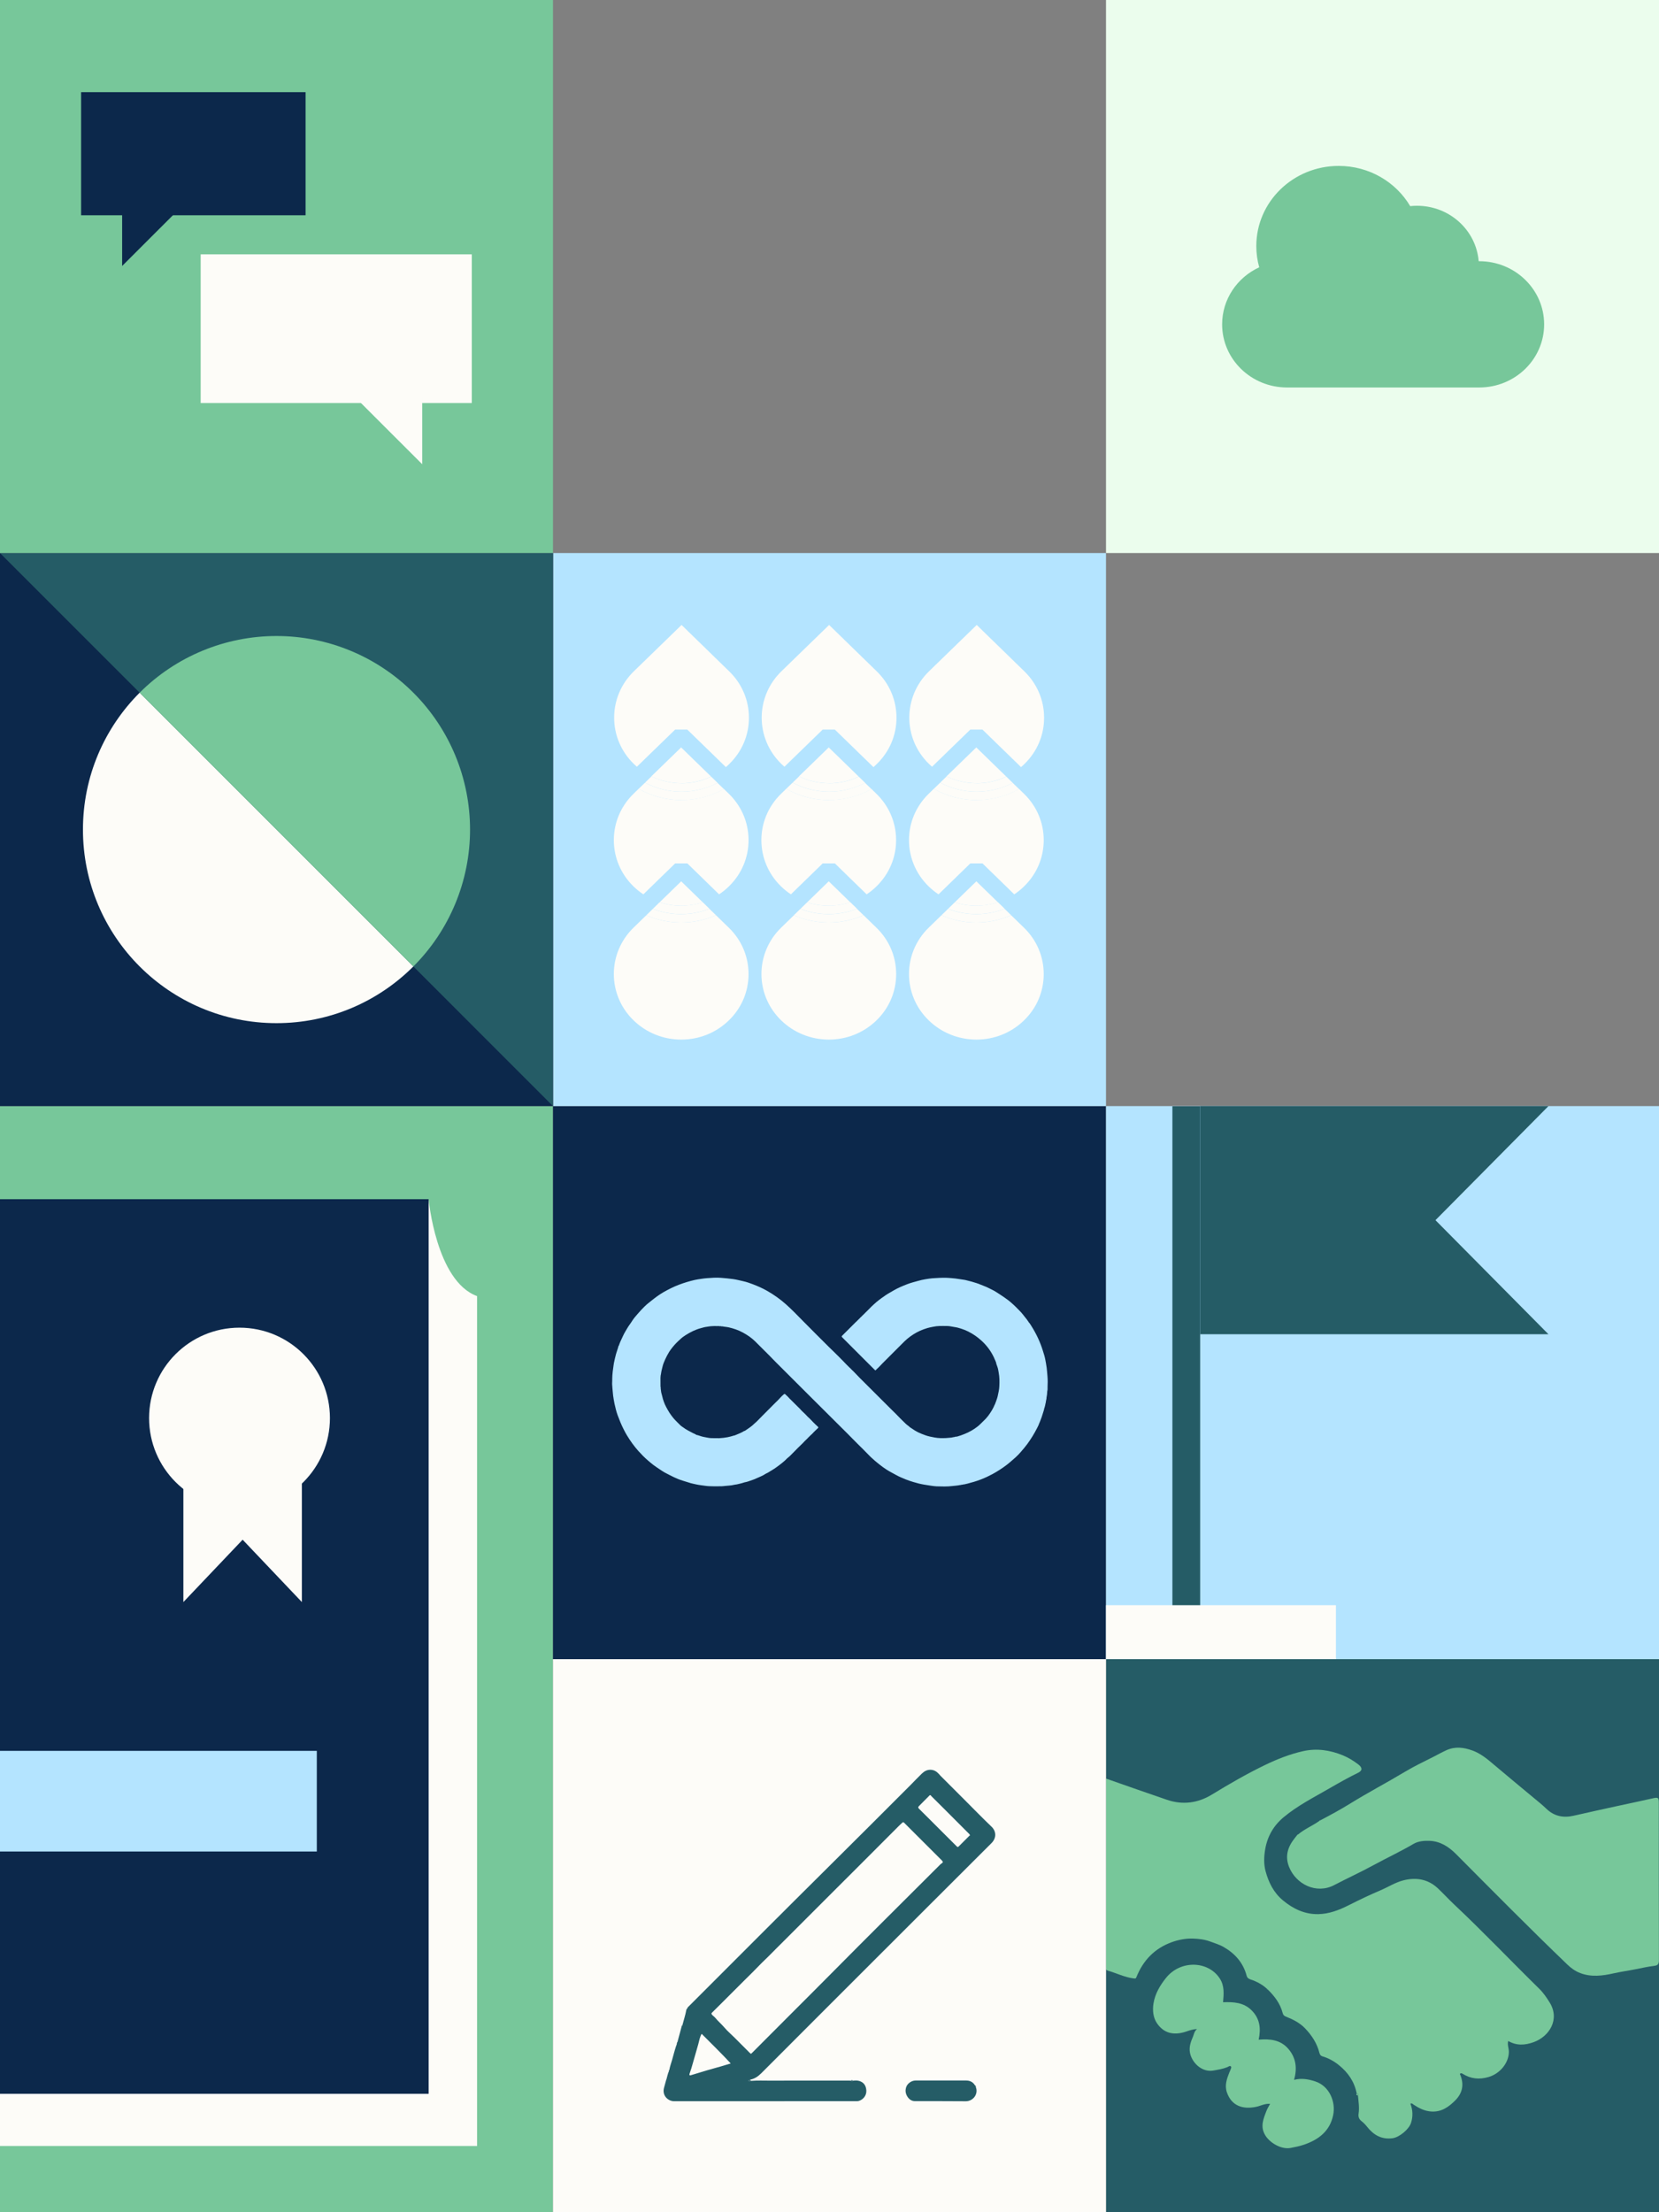 <svg width="450" height="600" viewBox="0 0 450 600" fill="none" xmlns="http://www.w3.org/2000/svg">
<rect x="0" y="0" width="450" height="600" fill="#808080" stroke="none"/>
<rect width="150" height="150" transform="matrix(-1 0 0 1 450 450)" fill="#255C66"/>
<g clip-path="url(#clip0_610_4156)">
<path d="M343.713 539.443C342.394 538.245 340.864 537.4 339.194 536.867C338.59 536.675 338.278 536.353 338.157 535.9C337.231 532.337 334.986 529.831 331.876 528.05C330.759 527.405 329.481 527.043 328.263 526.58C326.753 526.016 325.203 525.845 323.713 525.785C321.751 525.704 319.768 526.067 317.856 526.751C313.165 528.452 310.055 531.703 308.233 536.283C308.082 536.655 307.941 536.635 307.559 536.595C305.063 536.303 302.838 535.135 300.463 534.471C299.819 534.29 300.03 533.797 300.03 533.414C300.02 528.392 300.03 523.369 300.03 518.357C300.03 506.832 300.03 495.308 300.03 483.783C300.03 483.35 300.03 482.918 300.03 482.394C305.596 484.337 311.072 486.289 316.567 488.152C320.795 489.591 324.921 489.037 328.655 486.763C333.396 483.874 338.177 481.096 343.189 478.68C346.511 477.08 349.913 475.741 353.476 474.946C357.109 474.131 360.733 474.644 364.195 476.063C365.725 476.687 367.124 477.543 368.433 478.549C369.56 479.415 369.61 480.21 368.382 480.814C365.715 482.112 363.148 483.572 360.582 485.051C356.324 487.517 351.906 489.742 348.131 492.912C345.464 495.147 343.773 498.056 343.179 501.568C342.837 503.561 342.767 505.554 343.27 507.456C344.085 510.506 345.464 513.314 347.97 515.398C350.758 517.733 353.939 519.233 357.613 519.152C360.521 519.092 363.229 518.055 365.836 516.736C368.644 515.317 371.492 513.948 374.391 512.72C376.525 511.825 378.498 510.516 380.762 509.963C384.195 509.127 387.365 509.671 390.012 512.147C391.532 513.576 392.941 515.126 394.461 516.555C402.352 523.973 409.81 531.834 417.54 539.413C418.647 540.5 419.503 541.778 420.318 543.077C423.207 547.697 420.248 552.357 415.97 553.887C413.635 554.722 411.37 554.873 409.096 553.554C408.814 554.641 409.297 555.578 409.277 556.564C409.216 559.604 406.801 562.442 403.781 563.328C401.225 564.083 398.94 563.831 396.736 562.452C396.514 562.311 396.293 562.241 396.081 562.392C395.91 562.512 396.051 562.653 396.112 562.794C397.158 565.371 396.705 567.666 394.763 569.638C392.981 571.44 391.009 572.859 388.261 572.688C386.449 572.577 384.929 571.802 383.47 570.856C383.208 570.685 383.047 570.353 382.564 570.564C383.208 572.235 383.299 573.916 382.765 575.698C382.222 577.489 379.585 579.683 377.723 579.935C374.663 580.338 372.509 578.999 370.727 576.714C370.305 576.181 369.812 575.688 369.278 575.275C368.604 574.741 368.392 574.097 368.513 573.282C368.765 571.611 368.483 569.961 368.342 568.31C368.614 567.877 368.261 567.897 368.01 567.847C367.406 564.626 365.675 562.12 363.158 560.097C361.81 559.02 360.34 558.194 358.669 557.711C358.227 557.58 358.015 557.258 357.884 556.775C357.24 554.178 355.801 552.004 353.979 550.112C352.56 548.633 350.718 547.707 348.836 546.962C348.242 546.73 348.041 546.459 347.91 545.945C347.256 543.419 345.746 541.436 343.924 539.644C343.864 539.564 343.793 539.483 343.733 539.413L343.713 539.443Z" fill="#77C79A"/>
<path d="M352.097 497.552C353.838 496.063 355.982 495.207 357.834 493.899C357.925 493.838 358.025 493.778 358.116 493.718C360.854 492.288 363.571 490.809 366.178 489.198C371.039 486.189 376.102 483.532 381.004 480.593C383.47 479.113 386.077 477.855 388.653 476.567C389.891 475.943 391.089 475.258 392.357 474.684C394.733 473.618 397.038 473.93 399.342 474.755C401.617 475.57 403.429 477.08 405.241 478.63C408.794 481.649 412.407 484.599 415.98 487.588C417.138 488.554 418.335 489.49 419.412 490.537C421.536 492.59 424.002 493.114 426.82 492.469C430.796 491.564 434.772 490.688 438.747 489.822C441.898 489.128 445.058 488.494 448.208 487.769C449.769 487.417 449.95 487.497 449.95 489.007C449.95 503.229 449.94 517.441 449.98 531.663C449.98 532.609 449.718 533.042 448.853 533.153C447.101 533.384 445.36 533.746 443.649 534.099C441.656 534.501 439.643 534.773 437.66 535.216C434.661 535.89 431.641 536.283 428.632 535.135C427.243 534.612 426.095 533.756 425.069 532.76C414.873 522.967 404.939 512.912 394.974 502.887C392.921 500.823 390.626 499.374 387.737 499.273C386.308 499.223 384.728 499.334 383.419 500.099C379.887 502.172 376.173 503.903 372.579 505.856C369.077 507.768 365.443 509.419 361.91 511.271C357.019 513.838 351.543 511.009 349.681 506.41C348.484 503.45 349.289 500.914 351.181 498.559C351.402 498.287 351.614 498.015 351.825 497.744C351.916 497.683 351.996 497.613 352.087 497.552H352.097Z" fill="#77C79A"/>
<path d="M351 564.103C352.983 563.579 354.835 563.901 356.686 564.495C360.682 565.784 362.333 570.132 361.628 573.614C360.753 577.952 357.733 580.307 353.697 581.686C352.509 582.089 351.302 582.331 350.094 582.562C347.638 583.045 344.498 581.274 343.199 579.14C341.76 576.765 342.696 574.661 343.531 572.497C343.763 571.893 344.125 571.329 344.508 570.605C343.078 570.494 341.961 571.158 340.753 571.41C337.12 572.185 334.04 571.168 332.782 567.464C332.138 565.572 332.782 563.791 333.476 562.039C333.537 561.898 333.627 561.768 333.668 561.617C333.778 561.254 334.07 560.781 333.939 560.55C333.668 560.087 333.185 560.55 332.893 560.66C331.645 561.154 330.326 561.365 329.038 561.586C326.3 562.039 323.774 559.936 322.938 557.399C322.375 555.678 322.848 554.078 323.532 552.548C323.854 551.843 323.864 551.028 324.69 550.303C323.441 550.394 322.586 550.716 321.73 551.008C318.399 552.105 315.701 551.521 313.809 548.723C312.803 547.234 312.571 545.271 312.883 543.369C313.316 540.721 314.645 538.487 316.275 536.454C320.211 531.532 327.739 531.774 330.88 536.635C332.158 538.618 331.946 540.782 331.755 543.046C334.543 542.956 337.372 543.046 339.576 545.321C341.75 547.556 342.062 550.193 341.408 553.202C344.437 552.94 347.386 553.202 349.54 555.789C351.563 558.215 351.885 560.972 351.02 564.093L351 564.103Z" fill="#77C79A"/>
<path d="M367.99 567.877C368.241 567.927 368.593 567.907 368.322 568.34C368.1 568.27 367.768 568.28 367.99 567.877Z" fill="#77C79A"/>
<path d="M358.116 493.718C358.025 493.778 357.925 493.838 357.834 493.899C357.884 493.778 357.935 493.637 358.116 493.718Z" fill="#77C79A"/>
<path d="M352.097 497.552C352.007 497.613 351.926 497.683 351.835 497.744C351.876 497.613 351.926 497.502 352.097 497.552Z" fill="#77C79A"/>
<path d="M343.713 539.443C343.773 539.524 343.844 539.604 343.904 539.675C343.763 539.665 343.663 539.604 343.713 539.443Z" fill="#77C79A"/>
</g>
<path d="M0 300V449.626V450.374V600H150V450.374V449.626V300H0Z" fill="#77C79A"/>
<path d="M116.263 325.244C116.263 325.244 118.285 347.486 129.406 351.53V582.035H0V567.881L116.263 325.244Z" fill="#FDFCF8"/>
<path d="M116.263 325.244H0V567.881H116.263V325.244Z" fill="#0C284B"/>
<path d="M64.966 409.146C78.512 409.146 89.493 398.165 89.493 384.619C89.493 371.074 78.512 360.093 64.966 360.093C51.42 360.093 40.44 371.074 40.44 384.619C40.44 398.165 51.42 409.146 64.966 409.146Z" fill="#FDFCF8"/>
<path d="M81.88 434.512L65.815 417.598L49.741 434.512V392.232H81.88V434.512Z" fill="#FDFCF8"/>
<path d="M85.934 474.87H0V502.167H85.934V474.87Z" fill="#B4E4FF"/>
<rect width="150" height="150" transform="matrix(-1 0 0 1 300 450)" fill="#FDFCF8"/>
<path d="M203.789 564.372C205.479 564.232 207.179 564.322 208.869 564.312C216.059 564.282 223.239 564.302 230.429 564.302C230.569 564.302 230.709 564.322 230.849 564.332C231.009 564.412 231.169 564.412 231.329 564.332C231.929 564.262 232.539 564.232 233.119 564.412C234.039 564.702 234.889 565.382 234.989 566.952C235.079 568.362 234.129 569.432 233.009 569.802C232.779 569.882 232.569 569.882 232.349 569.882C215.839 569.882 199.329 569.882 182.819 569.892C181.249 569.892 179.509 568.392 180.129 566.202C180.319 565.522 180.499 564.842 180.689 564.152C180.709 564.112 180.729 564.082 180.749 564.042C180.869 563.582 180.989 563.122 181.109 562.672C181.129 562.632 181.149 562.602 181.179 562.562C181.149 562.212 181.459 561.962 181.439 561.622C181.549 561.602 181.659 561.572 181.549 561.422C181.709 560.492 182.039 559.612 182.299 558.712C182.669 557.422 182.989 556.112 183.419 554.832C183.479 554.662 183.629 554.502 183.559 554.292C183.579 554.262 183.609 554.222 183.629 554.192C183.709 554.102 183.549 553.932 183.729 553.872C183.789 553.862 183.819 553.832 183.779 553.772C184.159 552.362 184.539 550.942 184.919 549.532C185.119 549.512 185.109 549.372 185.109 549.232C185.459 547.872 185.909 546.542 186.159 545.152C186.189 544.982 186.259 544.862 186.379 544.762C186.409 544.722 186.449 544.692 186.479 544.652C186.499 544.412 186.689 544.292 186.839 544.152C199.549 531.452 212.229 518.712 224.999 506.062C232.339 498.792 239.639 491.482 246.949 484.172C247.979 483.142 248.969 482.062 250.029 481.052C250.689 480.412 251.459 479.962 252.459 480.002C253.379 480.042 254.069 480.482 254.659 481.122C254.809 481.282 254.949 481.472 255.109 481.632C257.429 483.952 259.749 486.272 262.069 488.592C264.349 490.872 266.589 493.182 268.919 495.402C270.249 496.672 270.359 498.472 268.919 499.912C263.069 505.732 257.239 511.572 251.399 517.402C242.749 526.042 234.099 534.682 225.449 543.332C219.129 549.652 212.809 555.982 206.489 562.312C205.629 563.172 204.669 563.822 203.469 564.052C203.289 564.092 203.119 564.132 202.949 564.322C203.269 564.422 203.549 564.372 203.819 564.372H203.789ZM203.719 557.042C203.849 556.922 203.969 556.812 204.079 556.702C211.219 549.502 218.429 542.372 225.559 535.172C235.269 525.362 245.069 515.652 254.839 505.892C255.019 505.712 255.199 505.522 255.429 505.382C255.769 505.182 255.859 504.972 255.509 504.622C252.089 501.222 248.679 497.812 245.269 494.392C245.059 494.182 244.949 494.172 244.719 494.372C244.129 494.882 243.599 495.462 243.039 496.012C236.679 502.402 230.289 508.762 223.909 515.142C220.089 518.962 216.269 522.782 212.449 526.602C211.349 527.702 210.229 528.792 209.139 529.912C208.029 531.062 206.839 532.122 205.739 533.282C204.649 534.442 203.489 535.542 202.359 536.672C201.229 537.802 200.099 538.932 198.969 540.052C197.749 541.272 196.539 542.482 195.319 543.702C194.609 544.412 193.889 545.122 193.169 545.832C192.959 546.032 192.899 546.152 193.129 546.432C193.379 546.742 193.719 546.922 193.959 547.212C194.769 548.202 195.749 549.022 196.579 550.002C197.369 550.942 198.329 551.732 199.209 552.612C200.599 553.992 201.969 555.382 203.359 556.772C203.459 556.872 203.579 556.942 203.699 557.032L203.719 557.042ZM263.099 497.842C263.069 497.512 262.899 497.412 262.779 497.292C260.489 495.002 258.199 492.712 255.909 490.412C254.819 489.322 253.729 488.232 252.629 487.152C252.499 487.022 252.389 486.702 252.099 486.992C251.159 487.952 250.219 488.902 249.259 489.852C248.969 490.142 249.039 490.332 249.299 490.592C250.279 491.542 251.239 492.512 252.209 493.482C253.379 494.642 254.539 495.812 255.709 496.982C256.969 498.242 258.239 499.492 259.499 500.762C259.719 500.982 259.849 501.012 260.079 500.762C261.019 499.802 261.969 498.862 262.929 497.912C262.989 497.852 263.089 497.842 263.089 497.842H263.099ZM190.309 551.632C189.779 552.572 189.649 553.552 189.389 554.482C188.789 556.642 188.149 558.782 187.539 560.932C187.399 561.432 187.189 561.912 187.049 562.412C186.979 562.662 186.929 562.992 187.399 562.842C188.929 562.382 190.459 561.902 191.999 561.452C193.199 561.102 194.409 560.782 195.609 560.432C196.459 560.192 197.299 559.922 198.209 559.652C195.649 556.862 192.959 554.282 190.329 551.622L190.309 551.632Z" fill="#255C66"/>
<path d="M264.659 565.972C265.489 567.952 263.929 569.922 261.959 569.902C257.369 569.852 252.769 569.882 248.179 569.872C247.369 569.872 246.729 569.482 246.249 568.822C245.649 567.992 245.479 567.072 245.789 566.102C246.109 565.092 247.249 564.282 248.319 564.282C252.909 564.282 257.509 564.282 262.099 564.282C263.089 564.282 263.899 564.682 264.439 565.552C264.489 565.632 264.579 565.702 264.659 565.772C264.659 565.842 264.659 565.902 264.659 565.972Z" fill="#255C66"/>
<path d="M203.788 564.372C203.518 564.372 203.248 564.422 202.918 564.322C203.078 564.132 203.258 564.092 203.438 564.052C203.518 564.202 203.648 564.292 203.788 564.372Z" fill="#255C66"/>
<path d="M231.329 564.322C231.169 564.412 231.009 564.402 230.849 564.322C231.009 564.102 231.169 564.102 231.329 564.322Z" fill="#255C66"/>
<path d="M185.108 549.232C185.108 549.372 185.108 549.522 184.918 549.532C184.888 549.372 185.038 549.322 185.108 549.232Z" fill="#255C66"/>
<path d="M181.539 561.422C181.649 561.572 181.539 561.592 181.429 561.622C181.369 561.502 181.409 561.432 181.539 561.422Z" fill="#255C66"/>
<path d="M264.659 565.972C264.659 565.902 264.659 565.842 264.659 565.772C264.839 565.832 264.769 565.902 264.659 565.972Z" fill="#255C66"/>
<path d="M186.478 544.662C186.478 544.662 186.408 544.732 186.378 544.772C186.378 544.702 186.408 544.672 186.478 544.662Z" fill="#255C66"/>
<path d="M183.769 553.782C183.799 553.842 183.769 553.872 183.719 553.882C183.739 553.852 183.759 553.812 183.769 553.782Z" fill="#255C66"/>
<path d="M183.618 554.202C183.618 554.202 183.568 554.272 183.548 554.302C183.498 554.222 183.558 554.212 183.618 554.202Z" fill="#255C66"/>
<path d="M181.169 562.562C181.169 562.562 181.129 562.632 181.099 562.672C181.049 562.592 181.109 562.582 181.169 562.562Z" fill="#255C66"/>
<path d="M180.749 564.052C180.749 564.052 180.709 564.122 180.689 564.162C180.639 564.082 180.699 564.072 180.749 564.052Z" fill="#255C66"/>
<g clip-path="url(#clip1_610_4156)">
<path d="M300 300H150V450H300V300Z" fill="#0C284B"/>
<path d="M284.117 373.225C284.056 372.469 283.996 371.712 283.905 370.956C283.804 370.159 283.653 369.363 283.501 368.576C283.35 367.82 283.108 367.094 282.876 366.357C282.17 364.048 281.152 361.88 279.881 359.833C279.609 359.399 279.367 358.955 279.004 358.582C278.973 358.451 278.893 358.36 278.802 358.269C278.651 357.987 278.439 357.745 278.237 357.503C277.703 356.807 277.168 356.111 276.553 355.496C275.908 354.851 275.292 354.185 274.607 353.6C274.234 353.278 273.881 352.935 273.487 352.652C272.711 352.088 271.944 351.523 271.138 351.019C270.462 350.595 269.816 350.131 269.09 349.798C268.395 349.476 267.739 349.082 267.013 348.83C266.297 348.578 265.611 348.225 264.875 348.003C263.967 347.721 263.06 347.438 262.132 347.237C261.95 347.196 261.759 347.136 261.577 347.116C261.103 347.055 260.639 346.975 260.176 346.904C259.51 346.803 258.854 346.702 258.179 346.662C257.674 346.632 257.17 346.571 256.666 346.561C255.416 346.541 254.165 346.601 252.915 346.692C252.289 346.743 251.674 346.843 251.069 346.944C250.353 347.055 249.637 347.227 248.941 347.428C247.993 347.691 247.035 347.933 246.117 348.286C244.816 348.79 243.526 349.324 242.315 350.04C242.134 350.151 241.952 350.262 241.771 350.363C241.226 350.656 240.702 350.968 240.198 351.311C240.157 351.291 240.147 351.321 240.137 351.351C240.077 351.402 240.016 351.452 239.956 351.493C238.947 352.168 237.979 352.884 237.092 353.711C236.678 354.094 236.244 354.478 235.861 354.901L235.66 355.103C235.105 355.647 234.56 356.202 234.006 356.747C233.895 356.837 233.774 356.928 233.703 357.059C233.501 357.211 233.33 357.382 233.179 357.564C233.038 357.705 232.886 357.846 232.745 357.987C232.735 357.987 232.725 357.997 232.725 358.007C232.584 358.148 232.443 358.29 232.301 358.431C232.241 358.481 232.18 358.532 232.13 358.582C230.93 359.772 229.74 360.972 228.54 362.162C228.217 362.485 228.227 362.475 228.54 362.808C230.637 364.905 232.735 367.003 234.833 369.111C235.649 369.927 236.476 370.744 237.293 371.561C237.364 371.632 237.434 371.733 237.545 371.612C237.737 371.39 237.959 371.198 238.181 370.996C238.604 370.603 238.988 370.159 239.391 369.746C240.329 368.798 241.277 367.86 242.215 366.922C242.779 366.357 243.344 365.793 243.909 365.228C244.857 364.28 245.775 363.292 246.874 362.505C248.013 361.678 249.234 361.002 250.555 360.528C250.898 360.407 251.24 360.286 251.593 360.186C252.077 360.044 252.582 359.954 253.076 359.853C253.661 359.722 254.256 359.661 254.851 359.641C255.496 359.621 256.142 359.641 256.787 359.641C257.079 359.641 257.362 359.661 257.644 359.701C258.088 359.752 258.532 359.883 258.975 359.933C259.581 360.014 260.155 360.186 260.73 360.367C262.071 360.791 263.312 361.436 264.472 362.223C265.006 362.586 265.51 362.989 265.994 363.413C267.376 364.613 268.495 366.025 269.332 367.638C269.514 367.981 269.685 368.334 269.827 368.697C269.948 368.99 270.109 369.272 270.19 369.574C270.23 369.746 270.24 369.927 270.311 370.079C270.442 370.381 270.533 370.694 270.633 371.006C270.775 371.46 270.815 371.924 270.906 372.388C271.017 372.943 271.057 373.497 271.087 374.062C271.117 374.677 271.087 375.303 271.067 375.928C271.037 376.876 270.805 377.783 270.613 378.701C270.492 379.276 270.25 379.81 270.069 380.375C270.059 380.395 270.048 380.405 270.038 380.426C269.978 380.587 269.927 380.738 269.867 380.9C269.857 380.91 269.837 380.93 269.827 380.94C269.383 382.049 268.748 383.048 268.052 383.996C267.668 384.51 267.215 384.984 266.741 385.428C266.216 385.922 265.732 386.466 265.157 386.91C264.078 387.747 262.898 388.423 261.628 388.927C260.982 389.189 260.327 389.431 259.651 389.613C259.399 389.683 259.127 389.613 258.895 389.754C258.612 389.794 258.34 389.825 258.068 389.905C257.584 389.935 257.11 389.996 256.636 390.026C255.597 390.077 254.558 390.077 253.54 389.885C252.703 389.724 251.856 389.582 251.049 389.29C250.363 389.038 249.677 388.786 249.022 388.463C248.427 388.171 247.862 387.818 247.328 387.434C247.055 387.233 246.733 387.092 246.511 386.819C246.511 386.779 246.511 386.769 246.47 386.789C246.228 386.597 245.956 386.436 245.744 386.214C245.2 385.66 244.615 385.155 244.08 384.58C243.354 383.794 242.578 383.058 241.821 382.311C240.762 381.263 239.714 380.204 238.655 379.155C236.829 377.33 235.004 375.504 233.169 373.679C232.422 372.943 231.737 372.136 230.96 371.43C230.779 371.238 230.607 371.027 230.395 370.875C229.81 370.321 229.256 369.726 228.691 369.141C227.874 368.294 227.027 367.467 226.19 366.64C225.766 366.226 225.343 365.823 224.919 365.409C222.6 363.09 220.27 360.791 217.971 358.451C216.388 356.848 214.835 355.214 213.15 353.721C211.608 352.35 209.923 351.16 208.128 350.131C206.848 349.395 205.486 348.8 204.105 348.276C203.318 347.983 202.531 347.701 201.714 347.519C200.766 347.307 199.839 347.055 198.871 346.914C197.761 346.753 196.652 346.662 195.543 346.571C194.292 346.47 193.052 346.571 191.801 346.662C191.297 346.702 190.793 346.753 190.299 346.833C189.663 346.934 189.018 347.005 188.403 347.156C186.981 347.489 185.579 347.912 184.207 348.427C182.715 348.992 181.303 349.708 179.921 350.494C178.772 351.16 177.723 351.956 176.694 352.773C176.059 353.278 175.424 353.762 174.849 354.336C174.183 354.992 173.538 355.678 172.933 356.394C172.469 356.938 171.995 357.463 171.601 358.058C171.319 358.471 171.067 358.905 170.764 359.298C170.331 359.873 170.008 360.508 169.635 361.103C169.363 361.537 169.131 362.021 168.909 362.505C168.536 363.332 168.112 364.129 167.85 364.996C167.81 365.026 167.689 364.986 167.759 365.107C167.578 365.843 167.285 366.549 167.084 367.275C166.862 368.082 166.69 368.899 166.519 369.706C166.428 370.119 166.418 370.553 166.337 370.976C166.216 371.662 166.166 372.348 166.105 373.033C166.065 373.538 166.075 374.042 166.065 374.546C166.065 374.939 166.004 375.343 166.065 375.736C166.115 376.129 166.095 376.533 166.156 376.926C166.236 377.481 166.226 378.035 166.317 378.59C166.438 379.296 166.519 380.012 166.68 380.708C166.922 381.757 167.154 382.806 167.527 383.824C168.011 385.135 168.536 386.426 169.171 387.676C169.453 388.231 169.736 388.776 170.059 389.3C170.966 390.803 171.985 392.225 173.155 393.536C173.941 394.413 174.768 395.26 175.666 396.037C176.16 396.46 176.654 396.894 177.178 397.287C177.693 397.67 178.217 398.033 178.752 398.386C179.336 398.78 179.921 399.183 180.547 399.506C182.069 400.292 183.572 401.109 185.236 401.603C185.952 401.815 186.668 402.057 187.384 402.269C187.878 402.41 188.393 402.491 188.887 402.612C189.693 402.793 190.51 402.864 191.327 402.985C192.104 403.106 192.9 403.096 193.697 403.116C194.383 403.126 195.069 403.096 195.754 403.106C196.107 403.106 196.46 403.025 196.813 403.005C197.368 402.975 197.923 402.904 198.477 402.844C198.79 402.804 199.082 402.693 199.405 402.662C199.99 402.622 200.565 402.4 201.15 402.289C201.432 402.229 201.694 402.098 201.977 402.037C202.299 401.967 202.642 401.916 202.945 401.795C203.731 401.493 204.548 401.291 205.305 400.898C205.678 400.706 206.091 400.595 206.454 400.393C206.807 400.202 207.18 400.071 207.513 399.818C207.715 399.667 208.007 399.576 208.239 399.445C209.248 398.86 210.236 398.245 211.164 397.539C211.739 397.106 212.324 396.662 212.858 396.178C213.181 395.885 213.463 395.543 213.806 395.29C214.24 394.958 214.593 394.544 214.976 394.171C215.48 393.687 215.944 393.183 216.438 392.689C216.791 392.336 217.154 391.983 217.517 391.64C217.749 391.448 217.931 391.216 218.132 391.004C218.183 390.954 218.233 390.904 218.284 390.853C218.435 390.702 218.596 390.541 218.748 390.389C218.879 390.288 219 390.167 219.1 390.036C219.383 389.754 219.665 389.482 219.948 389.199C219.958 389.199 219.968 389.189 219.978 389.169C220.129 389.068 220.25 388.947 220.361 388.806C220.452 388.756 220.522 388.675 220.573 388.584C220.593 388.584 220.603 388.574 220.603 388.554C220.643 388.514 220.684 388.473 220.724 388.433C221.087 388.08 221.45 387.707 221.833 387.364C222.025 387.192 222.005 387.092 221.833 386.94C221.591 386.718 221.359 386.507 221.128 386.275C220.764 385.912 220.381 385.559 220.038 385.165C219.756 384.833 219.413 384.57 219.1 384.258C218.879 384.036 218.667 383.804 218.445 383.572C218.395 383.522 218.334 383.461 218.284 383.411C217.89 383.027 217.457 382.664 217.104 382.241C217.033 382.13 216.942 382.049 216.842 381.979C216.821 381.888 216.731 381.858 216.68 381.807C216.075 381.192 215.46 380.587 214.845 379.982C214.704 379.841 214.562 379.699 214.421 379.558C214.381 379.528 214.34 379.508 214.31 379.468C213.917 378.994 213.463 378.58 213.019 378.167C212.787 377.955 212.697 378.096 212.555 378.217C211.971 378.681 211.517 379.286 210.982 379.8C210.337 380.415 209.722 381.051 209.096 381.676C208.34 382.432 207.584 383.179 206.837 383.945C206.363 384.429 205.879 384.893 205.416 385.387C205.113 385.72 204.74 385.972 204.427 386.295C204.024 386.698 203.56 387.031 203.086 387.364C203.046 387.344 203.036 387.364 203.025 387.404C202.703 387.626 202.37 387.848 202.047 388.07C202.077 388.11 202.088 388.15 202.077 388.191C202.077 388.15 202.077 388.11 202.047 388.07C201.795 388.11 201.593 388.271 201.382 388.392C200.696 388.756 199.98 389.018 199.264 389.32C199.213 389.32 199.163 389.32 199.113 389.34C198.548 389.512 197.973 389.683 197.388 389.794C196.622 389.935 195.855 390.036 195.079 390.067C194.383 390.087 193.687 390.046 192.991 390.046C192.406 390.046 191.852 389.905 191.287 389.804C190.611 389.693 189.946 389.492 189.3 389.26C189.139 389.199 188.927 389.219 188.826 389.129C188.574 388.927 188.272 388.846 187.999 388.705C187.051 388.211 186.093 387.747 185.246 387.092C185.044 386.94 184.812 386.829 184.641 386.658C184.399 386.406 184.137 386.184 183.905 385.932C183.532 385.539 183.128 385.186 182.785 384.772C182.372 384.268 181.969 383.764 181.616 383.209C181.273 382.674 180.97 382.13 180.678 381.575C180.456 381.152 180.254 380.718 180.093 380.264C179.901 379.73 179.72 379.195 179.609 378.63C179.538 378.247 179.377 377.874 179.326 377.491C179.286 377.158 179.246 376.835 179.205 376.503C179.205 376.382 179.266 376.251 179.165 376.14C179.165 375.555 179.165 374.97 179.155 374.395C179.155 374.193 179.155 373.981 179.155 373.78C179.155 373.699 179.155 373.608 179.155 373.528C179.175 373.528 179.205 373.507 179.185 373.477C179.185 373.447 179.185 373.407 179.185 373.376C179.185 373.306 179.185 373.235 179.185 373.175C179.226 372.983 179.276 372.802 179.296 372.61C179.367 371.954 179.548 371.329 179.7 370.694C179.851 370.028 180.113 369.393 180.395 368.768C180.718 368.031 181.111 367.326 181.525 366.63C181.777 366.206 182.1 365.833 182.392 365.44C182.725 365.006 183.098 364.613 183.471 364.219C183.824 363.846 184.217 363.524 184.581 363.171C185.014 362.757 185.508 362.414 186.013 362.092C187.303 361.285 188.645 360.599 190.137 360.216C190.641 360.085 191.146 359.913 191.67 359.863C192.043 359.823 192.406 359.722 192.769 359.701C193.374 359.661 193.99 359.631 194.595 359.661C194.665 359.661 194.766 359.712 194.827 359.621C194.877 359.641 194.917 359.661 194.968 359.671C195.18 359.722 195.381 359.681 195.593 359.691C195.724 359.792 195.865 359.742 196.006 359.732C196.097 359.752 196.178 359.782 196.269 359.802C196.712 359.873 197.166 359.893 197.61 359.994C198.992 360.307 200.313 360.76 201.563 361.446C202.763 362.102 203.873 362.858 204.841 363.816C205.758 364.724 206.666 365.641 207.584 366.549C208.32 367.285 209.066 368.011 209.782 368.778C210.347 369.373 210.942 369.937 211.517 370.522C213.927 372.953 216.357 375.363 218.788 377.783C221.107 380.093 223.417 382.392 225.736 384.701C227.178 386.144 228.62 387.586 230.073 389.018C230.123 389.068 230.153 389.169 230.264 389.159C230.234 389.25 230.325 389.27 230.365 389.32C231.222 390.188 232.079 391.055 232.947 391.922C233.653 392.628 234.379 393.304 235.054 394.03C235.781 394.806 236.547 395.543 237.354 396.228C238.745 397.388 240.167 398.518 241.791 399.355C242.215 399.576 242.628 399.808 243.042 400.04C243.899 400.524 244.796 400.877 245.694 401.251C246.359 401.523 247.035 401.735 247.721 401.946C248.709 402.259 249.708 402.501 250.726 402.672C251.321 402.773 251.916 402.874 252.521 402.955C253.025 403.015 253.54 403.116 254.044 403.126C255.456 403.157 256.868 403.227 258.28 403.046C259.016 402.955 259.752 402.925 260.478 402.763C260.579 402.804 260.649 402.723 260.74 402.713C261.023 402.683 261.295 402.652 261.567 402.562C261.698 402.562 261.85 402.622 261.94 402.471C262.041 402.461 262.142 402.471 262.243 402.44C263.544 402.108 264.835 401.735 266.085 401.251C267.154 400.837 268.193 400.353 269.201 399.808C270.512 399.092 271.773 398.286 272.973 397.378C273.84 396.722 274.647 395.986 275.464 395.27C275.968 394.827 276.422 394.332 276.866 393.828C277.501 393.112 278.106 392.376 278.681 391.61C279.165 390.954 279.599 390.278 280.032 389.593C280.496 388.866 280.9 388.1 281.303 387.334C281.545 386.87 281.777 386.406 281.938 385.912C281.969 385.841 281.999 385.77 282.029 385.71C282.049 385.66 282.069 385.619 282.09 385.569C282.422 384.742 282.725 383.895 282.967 383.038C283.058 382.715 283.199 382.392 283.229 382.049C283.33 381.837 283.38 381.605 283.431 381.384C283.481 381.283 283.501 381.172 283.501 381.051C283.552 381 283.552 380.93 283.542 380.869C283.592 380.597 283.713 380.335 283.693 380.042C283.804 379.901 283.723 379.72 283.804 379.578C283.875 379.407 283.834 379.225 283.864 379.054C283.975 378.479 284.056 377.904 284.066 377.319C284.187 376.956 284.137 376.583 284.147 376.22C284.197 375.262 284.207 374.294 284.127 373.326L284.117 373.225ZM247.57 398.931C247.408 398.931 247.328 398.961 247.317 399.042C247.317 398.961 247.408 398.931 247.57 398.931C247.731 398.931 247.862 398.971 247.983 399.052C247.872 398.971 247.731 398.921 247.57 398.931ZM230.91 388.715C230.91 388.715 230.92 388.665 230.96 388.665C230.93 388.665 230.92 388.695 230.91 388.715ZM184.036 387.495C184.036 387.495 183.965 387.485 183.965 387.445C183.965 387.485 184.006 387.495 184.036 387.495C184.056 387.495 184.066 387.485 184.076 387.475C184.076 387.485 184.056 387.495 184.036 387.495Z" fill="#B4E4FF"/>
<path d="M270.048 380.405C270.048 380.405 270.068 380.375 270.078 380.355C270.048 380.355 270.028 380.365 270.048 380.405Z" fill="#B4E4FF"/>
<path d="M269.837 380.919C269.837 380.919 269.867 380.889 269.877 380.879C269.847 380.879 269.827 380.879 269.837 380.919Z" fill="#B4E4FF"/>
</g>
<path d="M450 300H300V450H450V300Z" fill="#B4E4FF"/>
<path d="M325.541 361.872H420.011L389.367 330.936L420.011 300H325.541V361.872Z" fill="#255C66"/>
<path d="M318.011 445.762H325.541V300.05H318.011V445.762Z" fill="#255C66"/>
<path d="M362.366 435.362H300V450H362.366V435.362Z" fill="#FDFCF8"/>
<rect x="150" y="150" width="150" height="150" fill="#B4E4FF"/>
<path d="M186.441 197.893L196.89 208.054C197.197 207.788 197.504 207.523 197.793 207.225C201.254 203.877 203.146 199.401 203.146 194.661C203.146 189.904 201.254 185.445 197.793 182.08L184.873 169.5L171.935 182.064C164.81 188.992 164.793 200.28 171.935 207.208C172.208 207.473 172.481 207.722 172.754 207.954L183.134 197.876H186.441V197.893Z" fill="#FDFCF8"/>
<path d="M184.856 216.988C180.714 216.988 176.725 215.927 173.248 213.921L171.85 215.28C164.725 222.209 164.708 233.496 171.85 240.425C172.668 241.22 173.572 241.95 174.509 242.563L183.134 234.176H186.441L195.049 242.563C195.987 241.933 196.873 241.237 197.691 240.425C201.151 237.076 203.043 232.601 203.043 227.861C203.043 223.104 201.151 218.645 197.691 215.28L196.344 213.971C192.884 215.927 188.947 216.971 184.856 216.971V216.988Z" fill="#FDFCF8"/>
<path d="M184.856 212.429C187.685 212.429 190.413 211.8 192.884 210.623L184.754 202.716L176.674 210.556C179.18 211.766 181.941 212.413 184.822 212.413L184.856 212.429Z" fill="#FDFCF8"/>
<path d="M174.969 212.264L173.248 213.938C176.725 215.927 180.714 217.004 184.856 217.004C188.964 217.004 192.901 215.96 196.344 214.004L194.623 212.33C191.657 213.888 188.316 214.717 184.839 214.717C181.327 214.717 177.952 213.855 174.952 212.264H174.969Z" fill="#FDFCF8"/>
<path d="M184.856 212.429C181.975 212.429 179.214 211.783 176.708 210.573L174.969 212.264C177.969 213.855 181.344 214.717 184.856 214.717C188.333 214.717 191.674 213.888 194.64 212.33L192.901 210.639C190.43 211.816 187.702 212.446 184.873 212.446L184.856 212.429Z" fill="#FDFCF8"/>
<path d="M184.754 250.204C181.447 250.204 178.242 249.524 175.31 248.232L171.85 251.596C164.725 258.525 164.708 269.812 171.85 276.741C175.31 280.105 179.896 281.945 184.771 281.962C189.646 281.962 194.248 280.105 197.691 276.757C201.151 273.409 203.043 268.934 203.043 264.193C203.043 259.436 201.151 254.978 197.691 251.613L194.214 248.232C191.282 249.524 188.077 250.204 184.754 250.204Z" fill="#FDFCF8"/>
<path d="M178.924 244.718C180.782 245.331 182.742 245.646 184.771 245.646C186.799 245.646 188.759 245.331 190.617 244.718L184.771 239.032L178.924 244.718Z" fill="#FDFCF8"/>
<path d="M177.1 246.491L175.31 248.232C178.242 249.524 181.447 250.204 184.754 250.204C188.077 250.204 191.282 249.524 194.214 248.232L192.424 246.491C190.004 247.436 187.413 247.933 184.737 247.933C182.061 247.933 179.47 247.436 177.066 246.508L177.1 246.491Z" fill="#FDFCF8"/>
<path d="M184.754 245.646C182.742 245.646 180.765 245.331 178.907 244.718L177.083 246.491C179.486 247.436 182.077 247.917 184.754 247.917C187.43 247.917 190.021 247.419 192.441 246.475L190.617 244.701C188.759 245.314 186.782 245.629 184.771 245.629L184.754 245.646Z" fill="#FDFCF8"/>
<path d="M226.464 197.893L236.913 208.054C237.22 207.788 237.526 207.523 237.816 207.225C241.276 203.877 243.168 199.401 243.168 194.661C243.168 189.904 241.276 185.445 237.816 182.08L224.896 169.5L211.958 182.064C204.833 188.992 204.816 200.28 211.958 207.208C212.231 207.473 212.504 207.722 212.776 207.954L223.157 197.876H226.464V197.893Z" fill="#FDFCF8"/>
<path d="M224.879 216.988C220.736 216.988 216.748 215.927 213.271 213.921L211.873 215.28C204.748 222.209 204.731 233.496 211.873 240.425C212.691 241.22 213.594 241.95 214.532 242.563L223.157 234.176H226.464L235.072 242.563C236.009 241.933 236.896 241.237 237.714 240.425C241.174 237.076 243.066 232.601 243.066 227.861C243.066 223.104 241.174 218.645 237.714 215.28L236.367 213.971C232.907 215.927 228.969 216.971 224.879 216.971V216.988Z" fill="#FDFCF8"/>
<path d="M224.896 212.429C227.725 212.429 230.452 211.8 232.924 210.623L224.793 202.716L216.714 210.556C219.219 211.766 221.981 212.413 224.861 212.413L224.896 212.429Z" fill="#FDFCF8"/>
<path d="M214.992 212.264L213.271 213.938C216.748 215.927 220.736 217.004 224.879 217.004C228.986 217.004 232.924 215.96 236.367 214.004L234.646 212.33C231.68 213.888 228.339 214.717 224.861 214.717C221.35 214.717 217.975 213.855 214.975 212.264H214.992Z" fill="#FDFCF8"/>
<path d="M224.896 212.429C222.015 212.429 219.254 211.783 216.748 210.573L215.009 212.264C218.009 213.855 221.384 214.717 224.896 214.717C228.373 214.717 231.714 213.888 234.68 212.33L232.941 210.639C230.469 211.816 227.742 212.446 224.913 212.446L224.896 212.429Z" fill="#FDFCF8"/>
<path d="M224.793 250.204C221.486 250.204 218.282 249.524 215.35 248.232L211.89 251.596C204.765 258.525 204.748 269.812 211.89 276.741C215.35 280.105 219.935 281.945 224.81 281.962C229.685 281.962 234.288 280.105 237.731 276.757C241.191 273.409 243.083 268.934 243.083 264.193C243.083 259.436 241.191 254.978 237.731 251.613L234.254 248.232C231.322 249.524 228.117 250.204 224.793 250.204Z" fill="#FDFCF8"/>
<path d="M218.947 244.718C220.805 245.331 222.765 245.646 224.793 245.646C226.822 245.646 228.782 245.331 230.64 244.718L224.793 239.032L218.947 244.718Z" fill="#FDFCF8"/>
<path d="M217.123 246.491L215.333 248.232C218.265 249.524 221.47 250.204 224.777 250.204C228.1 250.204 231.305 249.524 234.237 248.232L232.447 246.491C230.027 247.436 227.436 247.933 224.76 247.933C222.083 247.933 219.492 247.436 217.089 246.508L217.123 246.491Z" fill="#FDFCF8"/>
<path d="M224.793 245.646C222.782 245.646 220.805 245.331 218.947 244.718L217.123 246.491C219.527 247.436 222.117 247.917 224.793 247.917C227.469 247.917 230.06 247.419 232.481 246.475L230.657 244.701C228.799 245.314 226.822 245.629 224.81 245.629L224.793 245.646Z" fill="#FDFCF8"/>
<path d="M266.504 197.893L276.952 208.054C277.259 207.788 277.566 207.523 277.856 207.225C281.316 203.877 283.208 199.401 283.208 194.661C283.208 189.904 281.316 185.445 277.856 182.08L264.935 169.5L251.998 182.064C244.873 188.992 244.856 200.28 251.998 207.208C252.271 207.473 252.543 207.722 252.816 207.954L263.197 197.876H266.504V197.893Z" fill="#FDFCF8"/>
<path d="M264.918 216.988C260.776 216.988 256.788 215.927 253.31 213.921L251.913 215.28C244.788 222.209 244.771 233.496 251.913 240.425C252.731 241.22 253.634 241.95 254.572 242.563L263.197 234.176H266.504L275.111 242.563C276.049 241.933 276.935 241.237 277.754 240.425C281.214 237.076 283.106 232.601 283.106 227.861C283.106 223.104 281.214 218.645 277.754 215.28L276.407 213.971C272.947 215.927 269.009 216.971 264.918 216.971V216.988Z" fill="#FDFCF8"/>
<path d="M264.918 212.429C267.748 212.429 270.475 211.8 272.947 210.623L264.816 202.716L256.736 210.556C259.242 211.766 262.004 212.413 264.884 212.413L264.918 212.429Z" fill="#FDFCF8"/>
<path d="M255.032 212.264L253.31 213.938C256.788 215.927 260.776 217.004 264.918 217.004C269.026 217.004 272.964 215.96 276.407 214.004L274.685 212.33C271.719 213.888 268.378 214.717 264.901 214.717C261.39 214.717 258.015 213.855 255.015 212.264H255.032Z" fill="#FDFCF8"/>
<path d="M264.918 212.429C262.038 212.429 259.276 211.783 256.771 210.573L255.032 212.264C258.032 213.855 261.407 214.717 264.918 214.717C268.396 214.717 271.736 213.888 274.702 212.33L272.964 210.639C270.492 211.816 267.765 212.446 264.935 212.446L264.918 212.429Z" fill="#FDFCF8"/>
<path d="M264.816 250.204C261.509 250.204 258.305 249.524 255.373 248.232L251.913 251.596C244.788 258.525 244.771 269.812 251.913 276.741C255.373 280.105 259.958 281.945 264.833 281.962C269.708 281.962 274.31 280.105 277.754 276.757C281.214 273.409 283.106 268.934 283.106 264.193C283.106 259.436 281.214 254.978 277.754 251.613L274.276 248.232C271.344 249.524 268.14 250.204 264.816 250.204Z" fill="#FDFCF8"/>
<path d="M258.987 244.718C260.845 245.331 262.805 245.646 264.833 245.646C266.862 245.646 268.822 245.331 270.68 244.718L264.833 239.032L258.987 244.718Z" fill="#FDFCF8"/>
<path d="M257.163 246.491L255.373 248.232C258.305 249.524 261.509 250.204 264.816 250.204C268.14 250.204 271.344 249.524 274.276 248.232L272.486 246.491C270.066 247.436 267.475 247.933 264.799 247.933C262.123 247.933 259.532 247.436 257.128 246.508L257.163 246.491Z" fill="#FDFCF8"/>
<path d="M264.833 245.646C262.822 245.646 260.845 245.331 258.987 244.718L257.163 246.491C259.566 247.436 262.157 247.917 264.833 247.917C267.509 247.917 270.1 247.419 272.521 246.475L270.697 244.701C268.839 245.314 266.861 245.629 264.85 245.629L264.833 245.646Z" fill="#FDFCF8"/>
<rect x="300" width="150" height="150" fill="#EBFDED"/>
<path d="M401.25 70.832H401.085C400.395 62.43 393.18 55.808 384.345 55.808C383.73 55.808 383.115 55.837 382.515 55.91C378.66 49.39 371.415 45 363.12 45C350.775 45 340.77 54.729 340.77 66.733C340.77 68.731 341.04 70.657 341.565 72.495C335.61 75.237 331.5 81.144 331.5 87.971C331.5 97.437 339.39 105.095 349.11 105.095H401.235C410.97 105.095 418.845 97.422 418.845 87.971C418.845 78.504 410.955 70.847 401.235 70.847L401.25 70.832Z" fill="#77C79A"/>
<rect width="150" height="150" transform="matrix(-1.19249e-08 1 1 1.19249e-08 0 150)" fill="#0C284B"/>
<circle cx="52.5" cy="52.5" r="52.5" transform="matrix(-1.19249e-08 1 1 1.19249e-08 22.5 172.5)" fill="#FDFCF8"/>
<path d="M150 150L150 300L0 150L150 150Z" fill="#255C66"/>
<path d="M37.877 187.877C47.722 178.031 61.076 172.5 75 172.5C88.924 172.5 102.277 178.031 112.123 187.877C121.969 197.723 127.5 211.076 127.5 225C127.5 238.924 121.969 252.277 112.123 262.123L75 225L37.877 187.877Z" fill="#77C79A"/>
<path d="M150 0H0V150H150V0Z" fill="#77C79A"/>
<path d="M82.886 25H22V58.386H82.886V25Z" fill="#0C284B"/>
<path d="M48.197 57.083H33.133V72.136L48.197 57.083Z" fill="#0C284B"/>
<path d="M54.431 109.313L127.97 109.313V68.987H54.431V109.313Z" fill="#FDFCF8"/>
<path d="M96.333 107.728H114.525V125.909L96.333 107.728Z" fill="#FDFCF8"/>
<defs>
<clipPath id="clip0_610_4156">
<rect width="150" height="108.643" fill="white" transform="translate(300 474)"/>
</clipPath>
<clipPath id="clip1_610_4156">
<rect width="150" height="150" fill="white" transform="translate(150 300)"/>
</clipPath>
</defs>
</svg>
